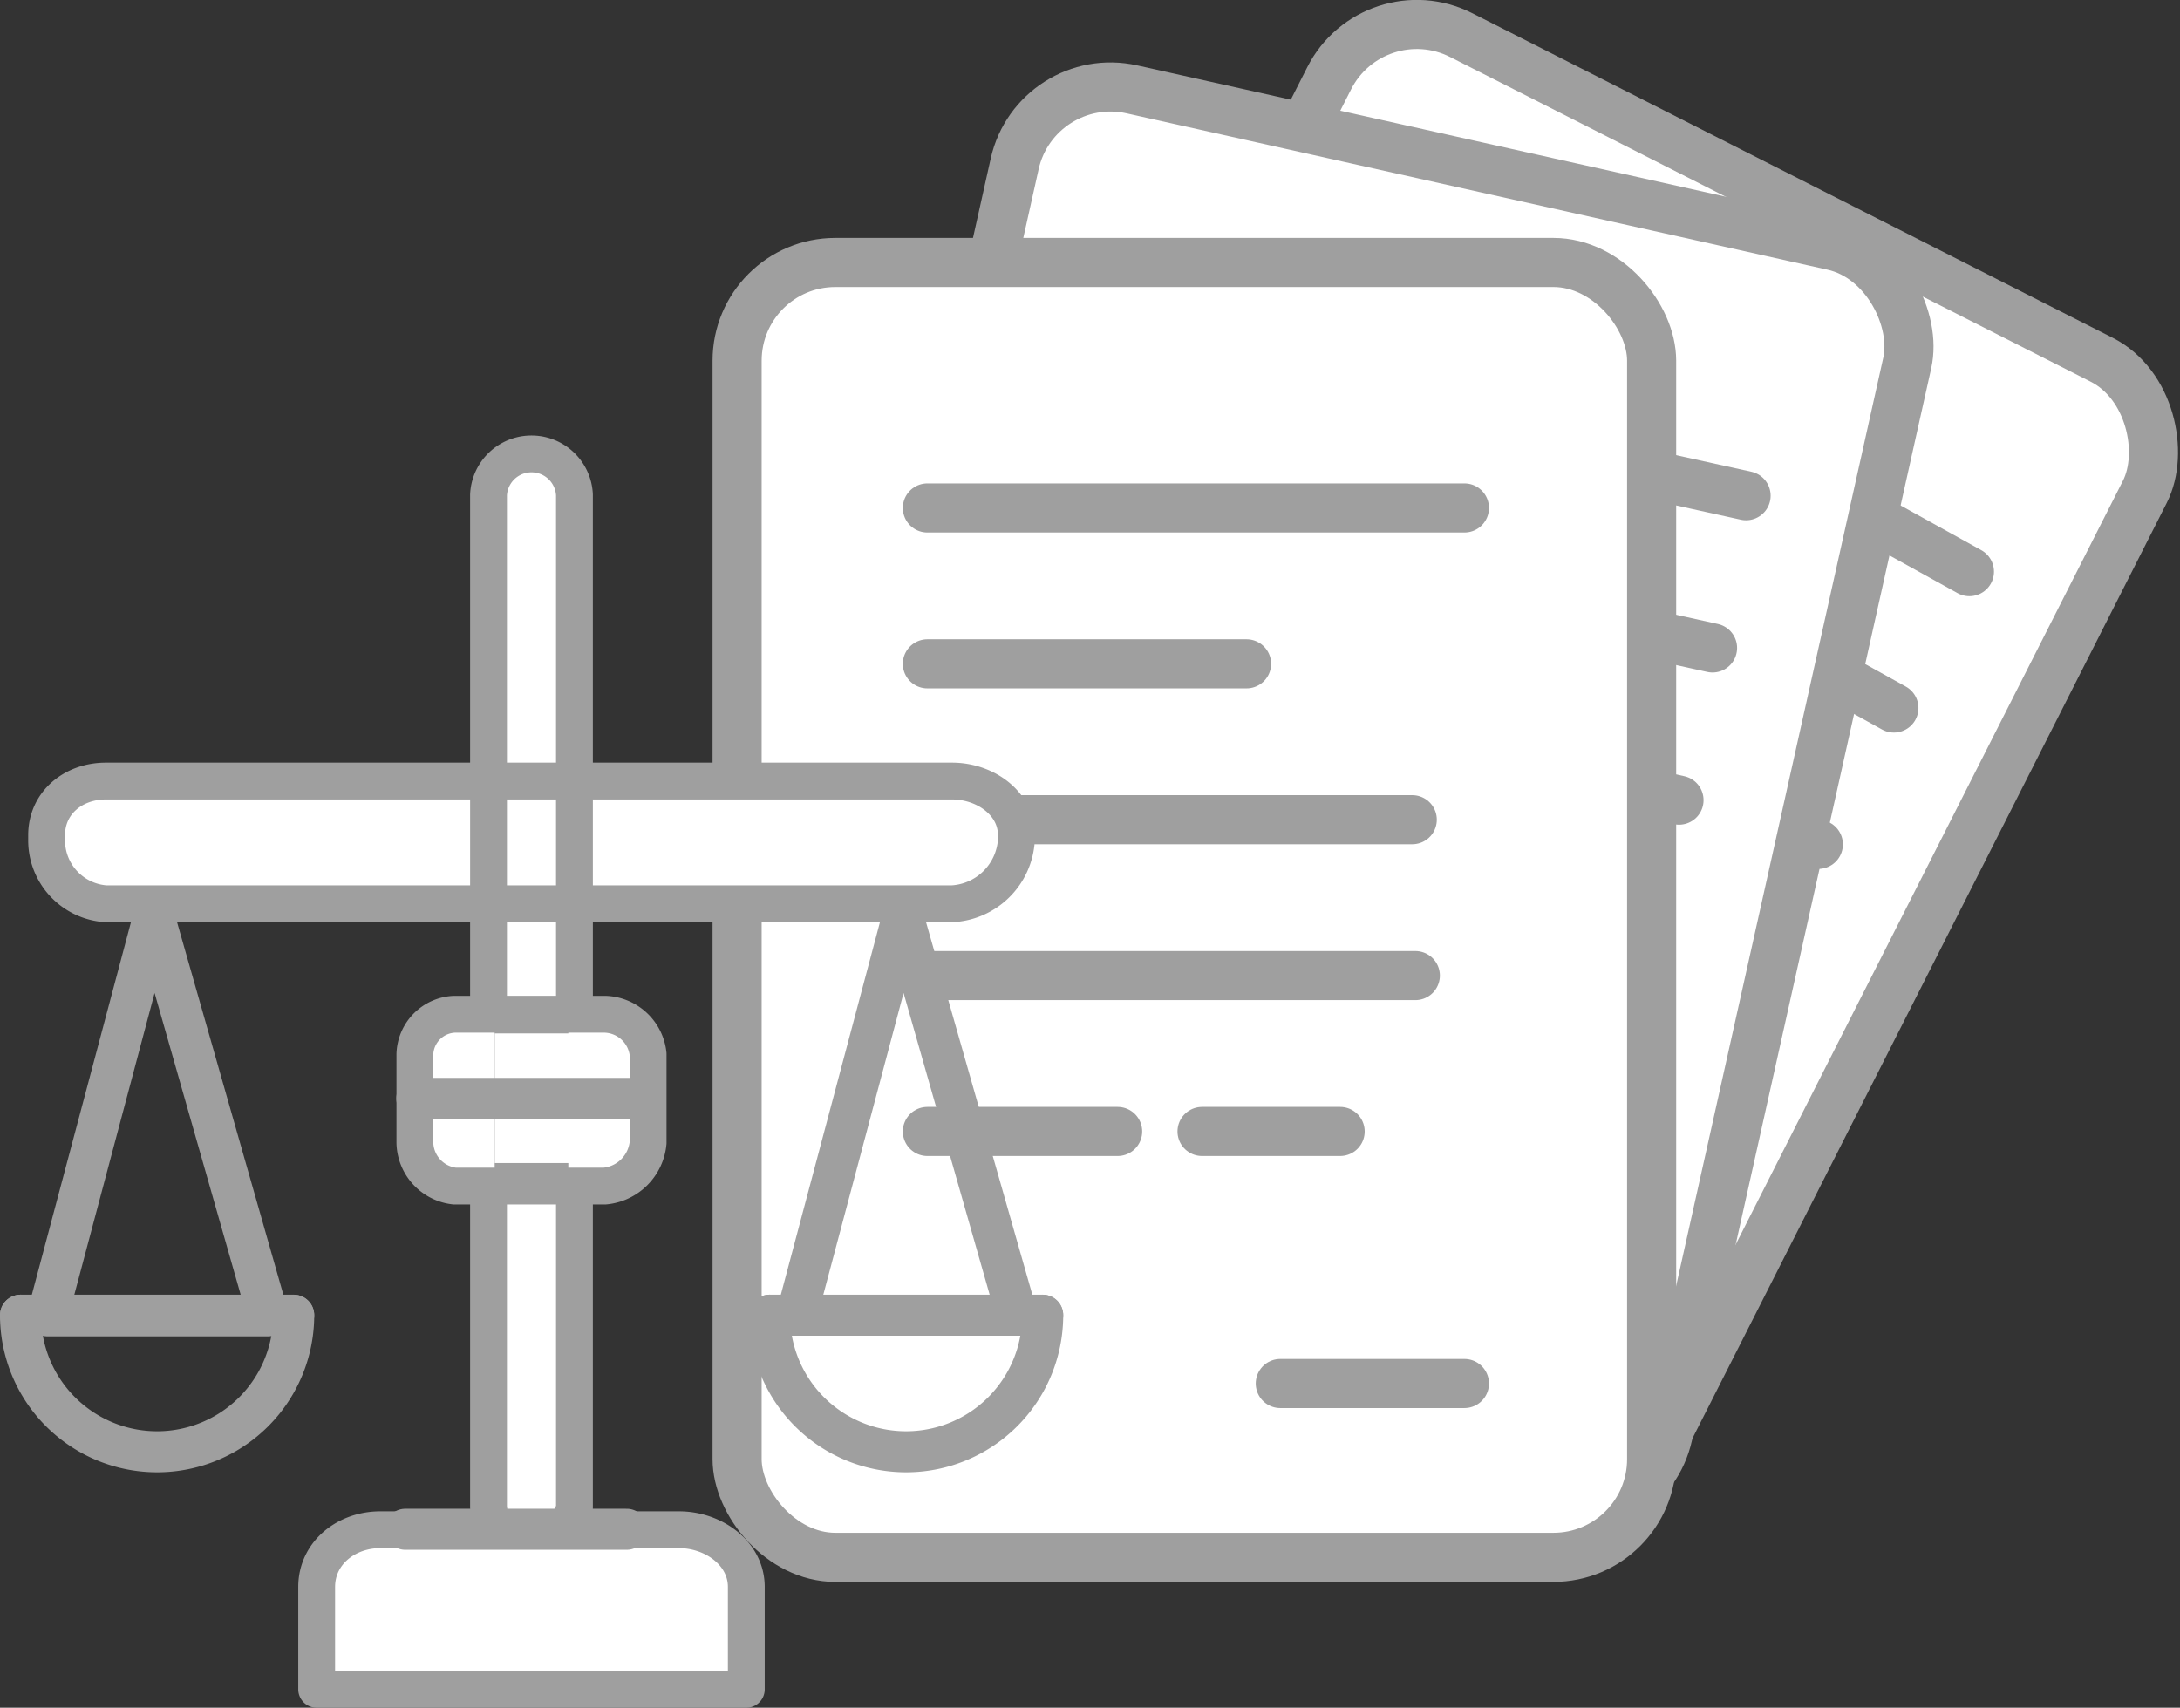 <svg id="89f66601-6899-4358-81af-eeb39a6e16d8" data-name="レイヤー 1" xmlns="http://www.w3.org/2000/svg" viewBox="0 0 177.59 139.135">
  <rect x="0" y="0" width="177.59" height="139.135" fill="#333333" stroke="none"/>
  <title>icon_case</title>
  <g>
    <rect x="235.725" y="110.25" width="74.5" height="105.5" rx="8" ry="8" transform="translate(291.046 331.948) rotate(-153.118)" style="fill: #fff;stroke: #9f9f9f;stroke-linecap: round;stroke-linejoin: round;stroke-width: 4px"/>
    <line x1="160.435" y1="46.575" x2="122.165" y2="25.376" style="fill: none;stroke: #9f9f9f;stroke-linecap: round;stroke-linejoin: round;stroke-width: 4px"/>
    <line x1="154.282" y1="57.685" x2="131.538" y2="45.086" style="fill: none;stroke: #9f9f9f;stroke-linecap: round;stroke-linejoin: round;stroke-width: 4px"/>
    <line x1="148.128" y1="68.794" x2="113.575" y2="49.654" style="fill: none;stroke: #9f9f9f;stroke-linecap: round;stroke-linejoin: round;stroke-width: 4px"/>
  </g>
  <g>
    <rect x="223.725" y="112.25" width="74.5" height="105.5" rx="8" ry="8" transform="translate(328.05 283.007) rotate(-167.422)" style="fill: #fff;stroke: #9f9f9f;stroke-linecap: round;stroke-linejoin: round;stroke-width: 4px"/>
    <line x1="142.241" y1="40.388" x2="99.515" y2="30.976" style="fill: none;stroke: #9f9f9f;stroke-linecap: round;stroke-linejoin: round;stroke-width: 4px"/>
    <line x1="139.509" y1="52.791" x2="114.118" y2="47.198" style="fill: none;stroke: #9f9f9f;stroke-linecap: round;stroke-linejoin: round;stroke-width: 4px"/>
    <line x1="136.777" y1="65.193" x2="98.202" y2="56.696" style="fill: none;stroke: #9f9f9f;stroke-linecap: round;stroke-linejoin: round;stroke-width: 4px"/>
  </g>
  <g>
    <rect x="60.047" y="21.385" width="74.5" height="105.5" rx="8" ry="8" style="fill: #fff;stroke: #9f9f9f;stroke-linecap: round;stroke-linejoin: round;stroke-width: 4px"/>
    <g>
      <line x1="75.547" y1="41.385" x2="119.297" y2="41.385" style="fill: none;stroke: #9f9f9f;stroke-linecap: round;stroke-linejoin: round;stroke-width: 4px"/>
      <line x1="75.547" y1="54.085" x2="101.547" y2="54.085" style="fill: none;stroke: #9f9f9f;stroke-linecap: round;stroke-linejoin: round;stroke-width: 4px"/>
      <line x1="75.547" y1="66.785" x2="115.047" y2="66.785" style="fill: none;stroke: #9f9f9f;stroke-linecap: round;stroke-linejoin: round;stroke-width: 4px"/>
      <line x1="75.547" y1="79.485" x2="115.297" y2="79.485" style="fill: none;stroke: #9f9f9f;stroke-linecap: round;stroke-linejoin: round;stroke-width: 4px"/>
      <line x1="75.547" y1="92.185" x2="91.047" y2="92.185" style="fill: none;stroke: #9f9f9f;stroke-linecap: round;stroke-linejoin: round;stroke-width: 4px"/>
      <line x1="97.922" y1="92.185" x2="109.172" y2="92.185" style="fill: none;stroke: #9f9f9f;stroke-linecap: round;stroke-linejoin: round;stroke-width: 4px"/>
      <line x1="104.297" y1="112.721" x2="119.297" y2="112.721" style="fill: none;stroke: #9f9f9f;stroke-linecap: round;stroke-linejoin: round;stroke-width: 4px"/>
    </g>
  </g>
  <g>
    <g>
      <rect x="39.806" y="63.583" width="6.687" height="9.269" style="fill: #fff;stroke: #9f9f9f;stroke-miterlimit: 10"/>
      <rect x="39.806" y="83.697" width="7.366" height="11.562" style="fill: #fff;stroke: #9f9f9f;stroke-miterlimit: 10"/>
      <g>
        <path d="M229.265,163.5H198.5v10h30.765A5.535,5.535,0,0,0,234.5,168.313v-0.397C234.5,165.267,231.914,163.5,229.265,163.5Z" transform="translate(-151.703 -99.865)" style="fill: #fff;stroke: #9f9f9f;stroke-linecap: round;stroke-linejoin: round;stroke-width: 3px"/>
        <path d="M160.331,163.5c-2.649,0-4.831,1.767-4.831,4.416v0.397a5.175,5.175,0,0,0,4.831,5.187H191.5v-10H160.331Z" transform="translate(-151.703 -99.865)" style="fill: #fff;stroke: #9f9f9f;stroke-linecap: round;stroke-linejoin: round;stroke-width: 3px"/>
        <rect x="39.797" y="73.635" width="7" height="9" style="fill: #fff;stroke: #9f9f9f;stroke-linecap: round;stroke-linejoin: round;stroke-width: 3px"/>
        <path d="M191.5,222.652a8.639,8.639,0,0,0,.382,1.848H182.681c-2.77,0-5.181,1.894-5.181,4.664V237.5h35v-8.336c0-2.77-2.706-4.664-5.476-4.664H197.824c0.23-1,.676-1.308.676-1.848V196.5h-7v26.152Z" transform="translate(-151.703 -99.865)" style="fill: #fff;stroke: #9f9f9f;stroke-linecap: round;stroke-linejoin: round;stroke-width: 3px"/>
        <path d="M198.5,163.5V140.184a3.504,3.504,0,0,0-7,0V163.5h7Z" transform="translate(-151.703 -99.865)" style="fill: #fff;stroke: #9f9f9f;stroke-linecap: round;stroke-linejoin: round;stroke-width: 3px"/>
        <path d="M192,182.5h-3.263A3.367,3.367,0,0,0,185.5,185.749v7.217A3.636,3.636,0,0,0,188.737,196.5H192" transform="translate(-151.703 -99.865)" style="fill: #fff;stroke: #9f9f9f;stroke-linecap: round;stroke-linejoin: round;stroke-width: 3px"/>
        <path d="M198,196.5h2.969a3.911,3.911,0,0,0,3.531-3.533v-7.217A3.645,3.645,0,0,0,200.969,182.5H198" transform="translate(-151.703 -99.865)" style="fill: #fff;stroke: #9f9f9f;stroke-linecap: round;stroke-linejoin: round;stroke-width: 3px"/>
      </g>
    </g>
    <line x1="33.955" y1="89.493" x2="52.343" y2="89.493" style="fill: none;stroke: #9f9f9f;stroke-linecap: round;stroke-linejoin: round;stroke-width: 3.343px"/>
    <g>
      <polygon points="21.836 107.209 3.866 107.209 12.537 74.612 21.836 107.209" style="fill: none;stroke: #9f9f9f;stroke-linecap: round;stroke-linejoin: round;stroke-width: 3.343px"/>
      <g>
        <path d="M175.629,207.022a11.127,11.127,0,0,1-22.254,0" transform="translate(-151.703 -99.865)" style="fill: none;stroke: #9f9f9f;stroke-linecap: round;stroke-linejoin: round;stroke-width: 3.343px"/>
        <line x1="1.672" y1="107.157" x2="23.925" y2="107.157" style="fill: none;stroke: #9f9f9f;stroke-linecap: round;stroke-linejoin: round;stroke-width: 3.343px"/>
      </g>
    </g>
    <g>
      <polygon points="82.851 107.209 64.881 107.209 73.552 74.612 82.851 107.209" style="fill: none;stroke: #9f9f9f;stroke-linecap: round;stroke-linejoin: round;stroke-width: 3.343px"/>
      <g>
        <path d="M236.644,207.022a11.127,11.127,0,1,1-22.254,0" transform="translate(-151.703 -99.865)" style="fill: #fff;stroke: #9f9f9f;stroke-linecap: round;stroke-linejoin: round;stroke-width: 3.343px"/>
        <line x1="62.687" y1="107.157" x2="84.941" y2="107.157" style="fill: #fff;stroke: #9f9f9f;stroke-linecap: round;stroke-linejoin: round;stroke-width: 3.343px"/>
      </g>
    </g>
    <line x1="33.015" y1="124.598" x2="51.055" y2="124.598" style="fill: none;stroke: #9f9f9f;stroke-linecap: round;stroke-linejoin: round;stroke-width: 3.343px"/>
  </g>
</svg>
